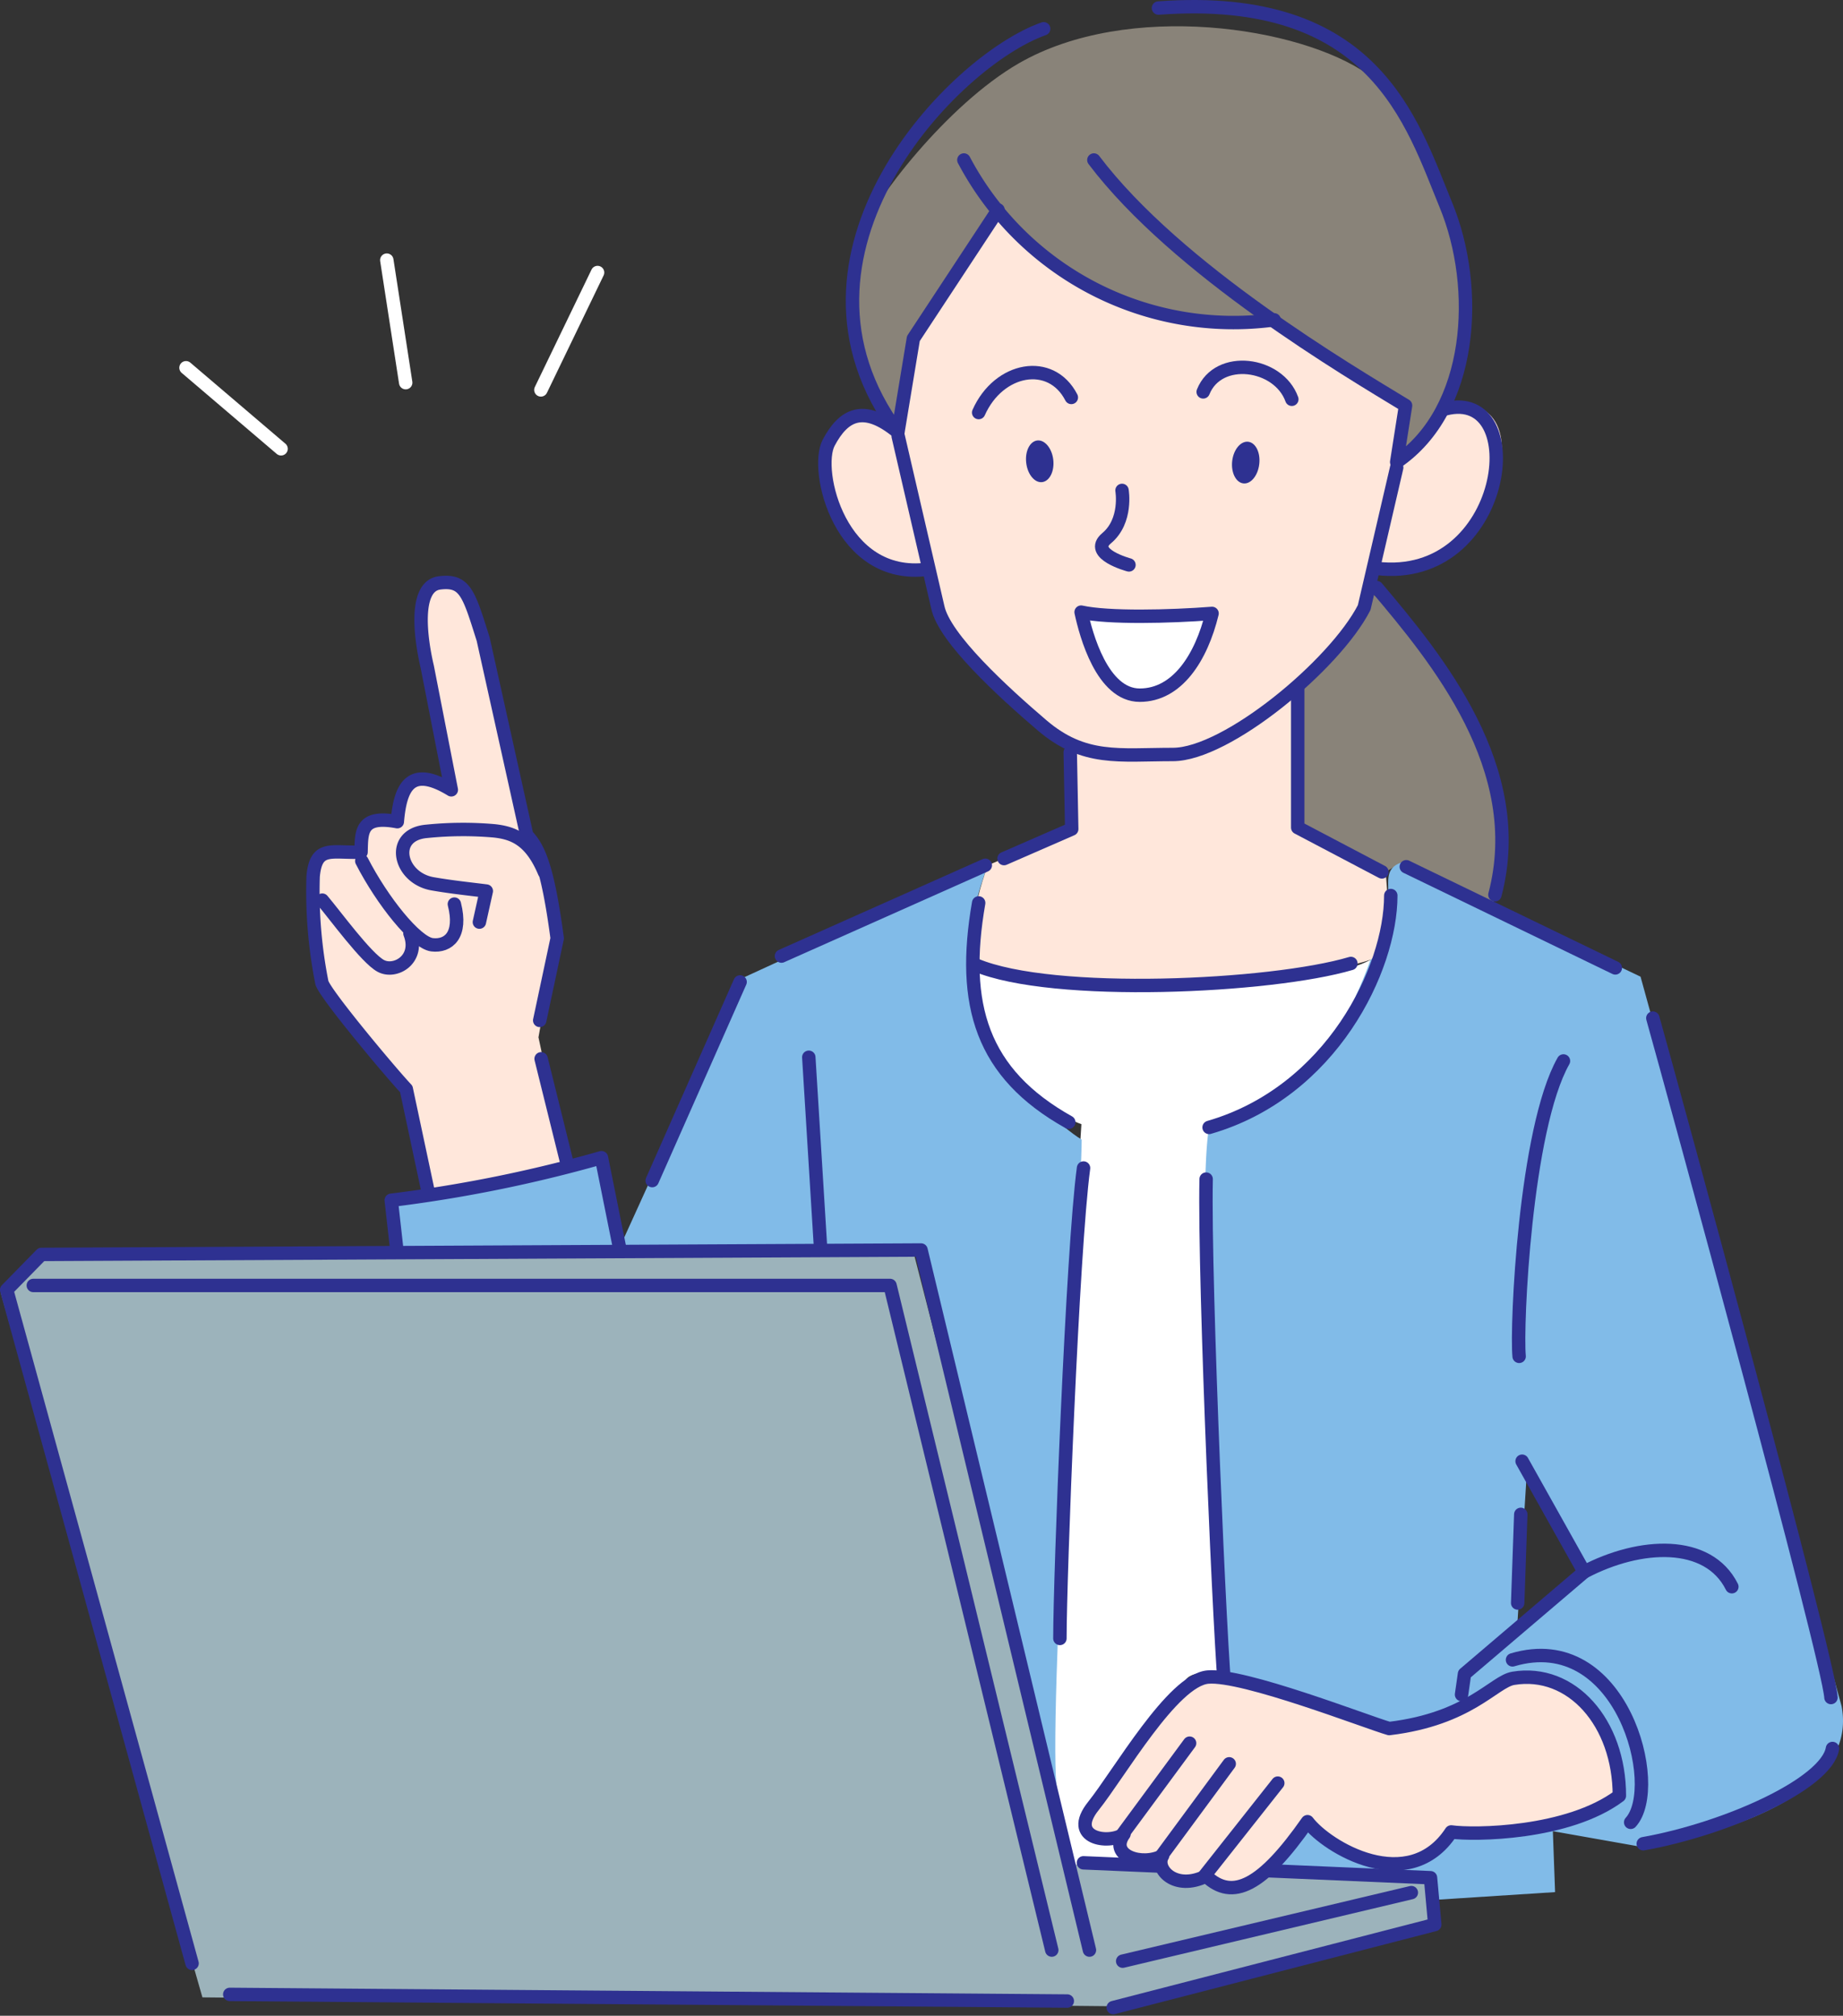 <svg xmlns="http://www.w3.org/2000/svg" width="228.711" height="250.179" viewBox="0 0 228.711 250.179">
  <rect x="0" y="0" width="228.711" height="250.179" fill="#333333" stroke="none"/>
  <defs>
    <style>
      .cls-1 {
        fill: #898379;
      }

      .cls-2 {
        fill: #fff;
      }

      .cls-3 {
        fill: #81bbe8;
      }

      .cls-4 {
        fill: #ffe7db;
      }

      .cls-5 {
        fill: #9cb3bb;
      }

      .cls-6 {
        fill: #fde9d7;
      }

      .cls-7, .cls-9 {
        fill: none;
        stroke-linecap: round;
        stroke-linejoin: round;
        stroke-width: 1.665px;
      }

      .cls-7 {
        stroke: #2e3191;
      }

      .cls-8 {
        fill: #2e3191;
      }

      .cls-9 {
        stroke: #fff;
      }
    </style>
  </defs>
  <g id="グループ_1" data-name="グループ 1" transform="translate(-165.595 -15.002)">
    <path id="パス_3" data-name="パス 3" class="cls-1" d="M335.208,88.02l-.825,2.887-8.111,8.8.137,17.735,11.136,5.774,1.967-1.17,11.37,4.882c3.711-5.774,0-25.159-15.674-38.907"/>
    <path id="パス_4" data-name="パス 4" class="cls-2" d="M286.54,134.351c4.617,3.584,41.119,4.333,49.218-.275-.022,4.378-6.4,18.255-20.057,20.474l1.7,68.221s-3.61-.689-4.647.693-12.1,15.551-12.613,16.933.173,4.32,4.32,3.11l1.209,3.456-7.17-.564-3.543-15.159,4.838-76.717c-4.522-1.571-15.9-9.849-13.256-20.172"/>
    <path id="パス_5" data-name="パス 5" class="cls-3" d="M358.718,241.633l7.439-4.122c1.512-7.181-7.747-14.363-10.96-14.741s-3.212,1.323-9.071,4.158c-2.457.567-3.969,1.512-8.315,2.268-2.078-.756-15.118-4.158-20.41-6.426-.378-2.645-3.59-59.149-1.7-68.22,12.561-.168,20.332-17.948,22.121-28.516.23-1.358-.551-3.231,1.691-3.989l29.669,14.174,24.945,90.52c2.457,12.851-20.991,17.082-24.96,17.46L358.3,242.274l.276,7.562L343.6,250.8l-.55-2.475-19.11-1.649,4.262-5.5c4.674,5.363,14.436,5.5,16.773,1.376a37.329,37.329,0,0,0,13.748-.917m-3.666-43.719-1.192,19.155,7.791-6.507Z"/>
    <path id="パス_6" data-name="パス 6" class="cls-4" d="M235.9,160.06l-3.482-16.314,2.2-12.282c.183-5.5-2.2-12.648-4.033-13.015l-5.5-24.929c-1.65-6.05-2.933-7.333-5.133-6.234s-2.383,4.4-1.833,7.333l3.3,18.148c-2.567-1.1-6.049-1.65-6.6,4.582-3.667-.183-5.133-.366-4.767,4.4-2.566-.917-4.582-1.65-5.5,0s.55,13.015.917,14.664,8.8,11.915,10.265,13.382l2.566,13.381c7.7-.366,15.4-2.749,17.6-3.116"/>
    <path id="パス_7" data-name="パス 7" class="cls-3" d="M214.409,170.613v-6.8c4.157.378,24.756-4.346,26.267-5.1l1.89,10.961,15.118-33.26L288.19,122.39c-3.293,8.538-3.1,16.852-.269,21.766s9.638,10.961,11.906,12.284c0,7.558-4.347,74.268-3.024,80.882l-17.575-66.9Z"/>
    <path id="パス_8" data-name="パス 8" class="cls-5" d="M165.694,175.458l4.949-5.5,108.335.549L298.5,246.4l44.544,1.925.275,5.5L303.725,264l-113.01-1.1Z"/>
    <path id="パス_9" data-name="パス 9" class="cls-4" d="M298.5,106.166v11.825l-10.311,4.4c-2.062,5.5-2.2,9.9-1.65,11.961,9.9,4.537,41.932,2.475,49.219-.275,2.749-2.612,1.924-9.211,1.786-10.861l-11.136-5.774-.137-17.735-9.624,7.561-13.061.963Z"/>
    <path id="パス_10" data-name="パス 10" class="cls-1" d="M276.779,68.223l2.2-11.274,10.311-15.535c10.083,12.648,27.634,14.344,34.05,13.243,8.57,6.279,14.619,10.4,17.094,10.953l-1.513,6.325c7.562-1.513,9.212-17.6,8.662-20.485s-3.85-21.31-12.236-27.221-29.787-9.166-43.307-1.375c-8.955,5.16-18.147,17.231-19.659,21.355s-1.1,18.148,4.4,24.014"/>
    <path id="パス_11" data-name="パス 11" class="cls-4" d="M276.779,68.223c-5.362-2.75-7.286-.551-8.8,1.924s3.024,16.5,13.061,15.535L282,91.045c.275,2.474,10.586,11.548,12.374,13.473s5.361,4.124,12.922,4.124,15.4-4.811,21.035-10.174,6.6-9.348,7.562-13.2c5.361.551,13.061-2.062,15.4-10.173s-1.649-11-6.736-9.624c-1.238,2.887-2.2,5.912-5.637,6.462l1.513-6.325c-4.949-2.062-13.29-8.02-17.094-10.953-6.141,2.292-23.6-1.008-34.05-13.243L278.978,56.949Z"/>
    <line id="線_1" data-name="線 1" class="cls-6" x2="3.154" y2="12.731" transform="translate(232.746 146.413)"/>
    <line id="線_2" data-name="線 2" class="cls-7" x2="3.154" y2="12.731" transform="translate(232.746 146.413)"/>
    <path id="パス_12" data-name="パス 12" class="cls-7" d="M214.82,169.959l-.673-5.989a171.842,171.842,0,0,0,26.086-5.284l2.267,11.273"/>
    <path id="パス_13" data-name="パス 13" class="cls-7" d="M300.046,246.2l43.07,1.85.529,5.813-39.9,10.305"/>
    <path id="パス_14" data-name="パス 14" class="cls-7" d="M287.044,66.206c2.488-5.6,8.982-6.782,11.5-1.876"/>
    <path id="パス_15" data-name="パス 15" class="cls-7" d="M314.907,63.64c1.867-4.666,9.349-3.667,11,.917"/>
    <path id="パス_16" data-name="パス 16" class="cls-2" d="M299.758,90.975c3.381.749,10.994.565,16.249.161-1.337,5.5-4.325,10.146-8.973,10.146s-6.67-7.477-7.276-10.307"/>
    <path id="パス_17" data-name="パス 17" class="cls-7" d="M299.758,90.975c3.381.749,10.994.565,16.249.161-1.337,5.5-4.325,10.146-8.973,10.146S300.364,93.805,299.758,90.975Z"/>
    <path id="パス_18" data-name="パス 18" class="cls-7" d="M304.835,75.868s.66,3.783-1.91,5.931c-2.334,1.951,2.77,3.315,2.77,3.315"/>
    <path id="パス_19" data-name="パス 19" class="cls-8" d="M321.864,72.612c.173-1.432-.446-2.675-1.371-2.783s-1.817.959-1.985,2.38.446,2.674,1.378,2.789,1.815-.969,1.978-2.386"/>
    <path id="パス_20" data-name="パス 20" class="cls-8" d="M292.946,72.452c-.173-1.432.447-2.674,1.371-2.782s1.817.959,1.985,2.379-.446,2.674-1.378,2.79-1.815-.969-1.978-2.387"/>
    <path id="パス_21" data-name="パス 21" class="cls-7" d="M277.059,69.148l4.915,21.221c.808,3.84,8.084,10.509,12.934,14.652,5.226,4.464,9.572,3.621,16.241,3.621s20.072-11.09,23.739-18.239l4.032-17.369"/>
    <path id="パス_22" data-name="パス 22" class="cls-7" d="M285.211,34.86a37.832,37.832,0,0,0,38.5,19.839"/>
    <path id="パス_23" data-name="パス 23" class="cls-7" d="M301.342,34.86c10.307,13.642,31.706,26.232,38.679,30.475l-1.1,7.012c9.486-6.462,10.351-21.589,6.107-31.9S336.187,14.026,309.358,16"/>
    <path id="パス_24" data-name="パス 24" class="cls-7" d="M295.11,18.574c-11.217,3.941-34.407,28.041-18.087,50.07l1.919-11.621,10.509-15.966"/>
    <path id="パス_25" data-name="パス 25" class="cls-7" d="M277.022,68.643c-4.3-3.55-6.771-2.131-8.589,1.305s1.428,17.134,12.28,15.706"/>
    <path id="パス_26" data-name="パス 26" class="cls-7" d="M298.409,108.367l.183,9.532-8.4,3.665"/>
    <path id="パス_27" data-name="パス 27" class="cls-7" d="M326.639,100.485v17.231l10.448,5.5"/>
    <path id="パス_28" data-name="パス 28" class="cls-7" d="M287.044,127.065c-2.2,12.648.366,21.172,11.182,27.221"/>
    <line id="線_3" data-name="線 3" class="cls-7" y1="11.273" x2="25.296" transform="translate(262.572 122.391)"/>
    <path id="パス_29" data-name="パス 29" class="cls-7" d="M315.64,154.928c15.215-4.4,22.548-19.706,22.548-28.78"/>
    <line id="線_4" data-name="線 4" class="cls-7" x2="25.938" y2="12.557" transform="translate(340.112 122.574)"/>
    <path id="パス_30" data-name="パス 30" class="cls-7" d="M370.707,141.363c2.474,8.8,21.831,79.648,22.106,84.322"/>
    <line id="線_5" data-name="線 5" class="cls-7" x1="10.907" y2="24.655" transform="translate(246.533 136.872)"/>
    <line id="線_6" data-name="線 6" class="cls-7" x1="1.466" y1="23.739" transform="translate(265.964 146.22)"/>
    <path id="パス_31" data-name="パス 31" class="cls-7" d="M315.274,161.343c-.275,12.649,1.833,60.126,2.382,63.975"/>
    <path id="パス_32" data-name="パス 32" class="cls-7" d="M300.059,159.969c-1.375,10.173-2.933,50.685-2.933,58.383"/>
    <path id="パス_33" data-name="パス 33" class="cls-4" d="M366.554,237.875c-6.383,4.787-18.076,4.89-20.869,4.491-5.266,8.017-15.423,1.913-17.832-1.27-5.584,7.978-9.3,9.889-12.587,6.747-3.868,1.92-6.4-.921-5.4-2.517-2.544,1.346-6.733,0-4.787-2.692-1.945,1.346-6.993.507-3.8-3.483s9.823-15.607,14.211-16.006,19.707,5.591,22.5,6.39c9.973-1.2,13-5.834,15.4-6.234,7.227-1.2,13.17,5.5,13.17,14.574"/>
    <path id="パス_34" data-name="パス 34" class="cls-7" d="M366.554,237.875c-6.383,4.787-18.076,4.89-20.869,4.491-5.266,8.017-15.423,1.913-17.832-1.27-5.584,7.978-9.3,9.889-12.587,6.747-3.868,1.92-6.4-.921-5.4-2.517-2.544,1.346-6.733,0-4.787-2.692-1.945,1.346-6.993.507-3.8-3.483s9.823-15.607,14.211-16.006,19.707,5.591,22.5,6.39c9.973-1.2,13-5.834,15.4-6.234C360.611,222.1,366.554,228.8,366.554,237.875Z"/>
    <line id="線_7" data-name="線 7" class="cls-7" x1="9.07" y2="11.477" transform="translate(315.094 236.309)"/>
    <line id="線_8" data-name="線 8" class="cls-7" x1="8.377" y2="11.369" transform="translate(309.759 233.915)"/>
    <line id="線_9" data-name="線 9" class="cls-7" x1="8.377" y2="11.369" transform="translate(304.844 231.351)"/>
    <path id="パス_35" data-name="パス 35" class="cls-7" d="M354.484,196.355l7.7,13.748-14.848,12.648-.367,2.567"/>
    <path id="パス_36" data-name="パス 36" class="cls-7" d="M393,232.009c-.733,4.4-13.216,9.99-23.481,11.824"/>
    <path id="パス_37" data-name="パス 37" class="cls-7" d="M367.957,241.174c4.033-4.4-1.1-24.2-14.665-20.163"/>
    <path id="パス_38" data-name="パス 38" class="cls-7" d="M362.183,210.1c6.966-3.667,15.4-4.033,18.33,1.833"/>
    <line id="線_10" data-name="線 10" class="cls-7" x1="0.385" y2="10.999" transform="translate(353.934 202.954)"/>
    <path id="パス_39" data-name="パス 39" class="cls-7" d="M359.616,146.679c-4.766,8.432-5.866,32.995-5.5,36.662"/>
    <line id="線_11" data-name="線 11" class="cls-6" x2="103.936" y2="0.825" transform="translate(194.107 262.53)"/>
    <line id="線_12" data-name="線 12" class="cls-7" x2="103.936" y2="0.825" transform="translate(194.107 262.53)"/>
    <path id="パス_40" data-name="パス 40" class="cls-7" d="M300.792,257.031l-20.9-86.889-109.16.55-4.308,4.4,23.005,83.589"/>
    <path id="パス_41" data-name="パス 41" class="cls-7" d="M169.727,174.542H276.045l20.072,82.489"/>
    <line id="線_13" data-name="線 13" class="cls-6" y1="8.508" x2="35.821" transform="translate(304.917 249.898)"/>
    <line id="線_14" data-name="線 14" class="cls-7" y1="8.508" x2="35.821" transform="translate(304.917 249.898)"/>
    <path id="パス_42" data-name="パス 42" class="cls-7" d="M286.677,134.764c9.533,4.033,36.663,2.75,46.56-.183"/>
    <path id="パス_43" data-name="パス 43" class="cls-7" d="M336.446,87.928c7.423,8.8,18.789,22.455,14.665,38.128"/>
    <path id="パス_44" data-name="パス 44" class="cls-7" d="M344.97,65.748c10.723-2.75,7.7,21.722-8.525,19.8"/>
    <path id="パス_45" data-name="パス 45" class="cls-4" d="M218.762,163.085l-2.75-12.923c-1.895-2.008-10.025-11.715-10.471-13.192a58.009,58.009,0,0,1-1.086-13.211c.357-3.9,2.28-2.864,5.945-3,.07-2.439-.111-4.641,4.5-3.777.37-4.382,1.666-7.03,6.7-3.957L218.625,97.8c-.871-3.687-1.664-10.055,1.52-10.453s3.623,1.325,5.413,6.99l5.4,24.32c1.421,1.5,2.578,3.735,3.782,12.8l-2.167,10.189"/>
    <path id="パス_46" data-name="パス 46" class="cls-7" d="M218.762,163.085l-2.75-12.923c-1.895-2.008-10.025-11.715-10.471-13.192a58.009,58.009,0,0,1-1.086-13.211c.357-3.9,2.28-2.864,5.945-3,.07-2.439-.111-4.641,4.5-3.777.37-4.382,1.666-7.03,6.7-3.957L218.625,97.8c-.871-3.687-1.664-10.055,1.52-10.453s3.623,1.325,5.413,6.99l5.4,24.32c1.421,1.5,2.578,3.735,3.782,12.8l-2.167,10.189"/>
    <path id="パス_47" data-name="パス 47" class="cls-4" d="M233.151,123.239c-1.714-4.077-3.888-4.871-6.261-5.123a44.617,44.617,0,0,0-8.361.066c-4.615.409-3.44,5.781.749,6.511,2.4.419,4.841.666,6.665.9l-.857,3.853"/>
    <path id="パス_48" data-name="パス 48" class="cls-7" d="M233.151,123.239c-1.714-4.077-3.888-4.871-6.261-5.123a44.617,44.617,0,0,0-8.361.066c-4.615.409-3.44,5.781.749,6.511,2.4.419,4.841.666,6.665.9l-.857,3.853"/>
    <path id="パス_49" data-name="パス 49" class="cls-7" d="M221.981,127.212c.988,3.873-.762,5.287-2.769,5.046s-6.179-5.447-8.721-10.4"/>
    <path id="パス_50" data-name="パス 50" class="cls-7" d="M216.469,130.845c1.25,3.209-1.814,5.005-3.617,4.038s-5.667-6.286-7.261-8.163"/>
    <line id="線_15" data-name="線 15" class="cls-9" x2="11.798" y2="10.059" transform="translate(188.677 60.645)"/>
    <line id="線_16" data-name="線 16" class="cls-9" x2="2.344" y2="15.205" transform="translate(213.596 47.288)"/>
    <line id="線_17" data-name="線 17" class="cls-9" x1="7.033" y2="14.568" transform="translate(232.718 48.826)"/>
  </g>
</svg>
